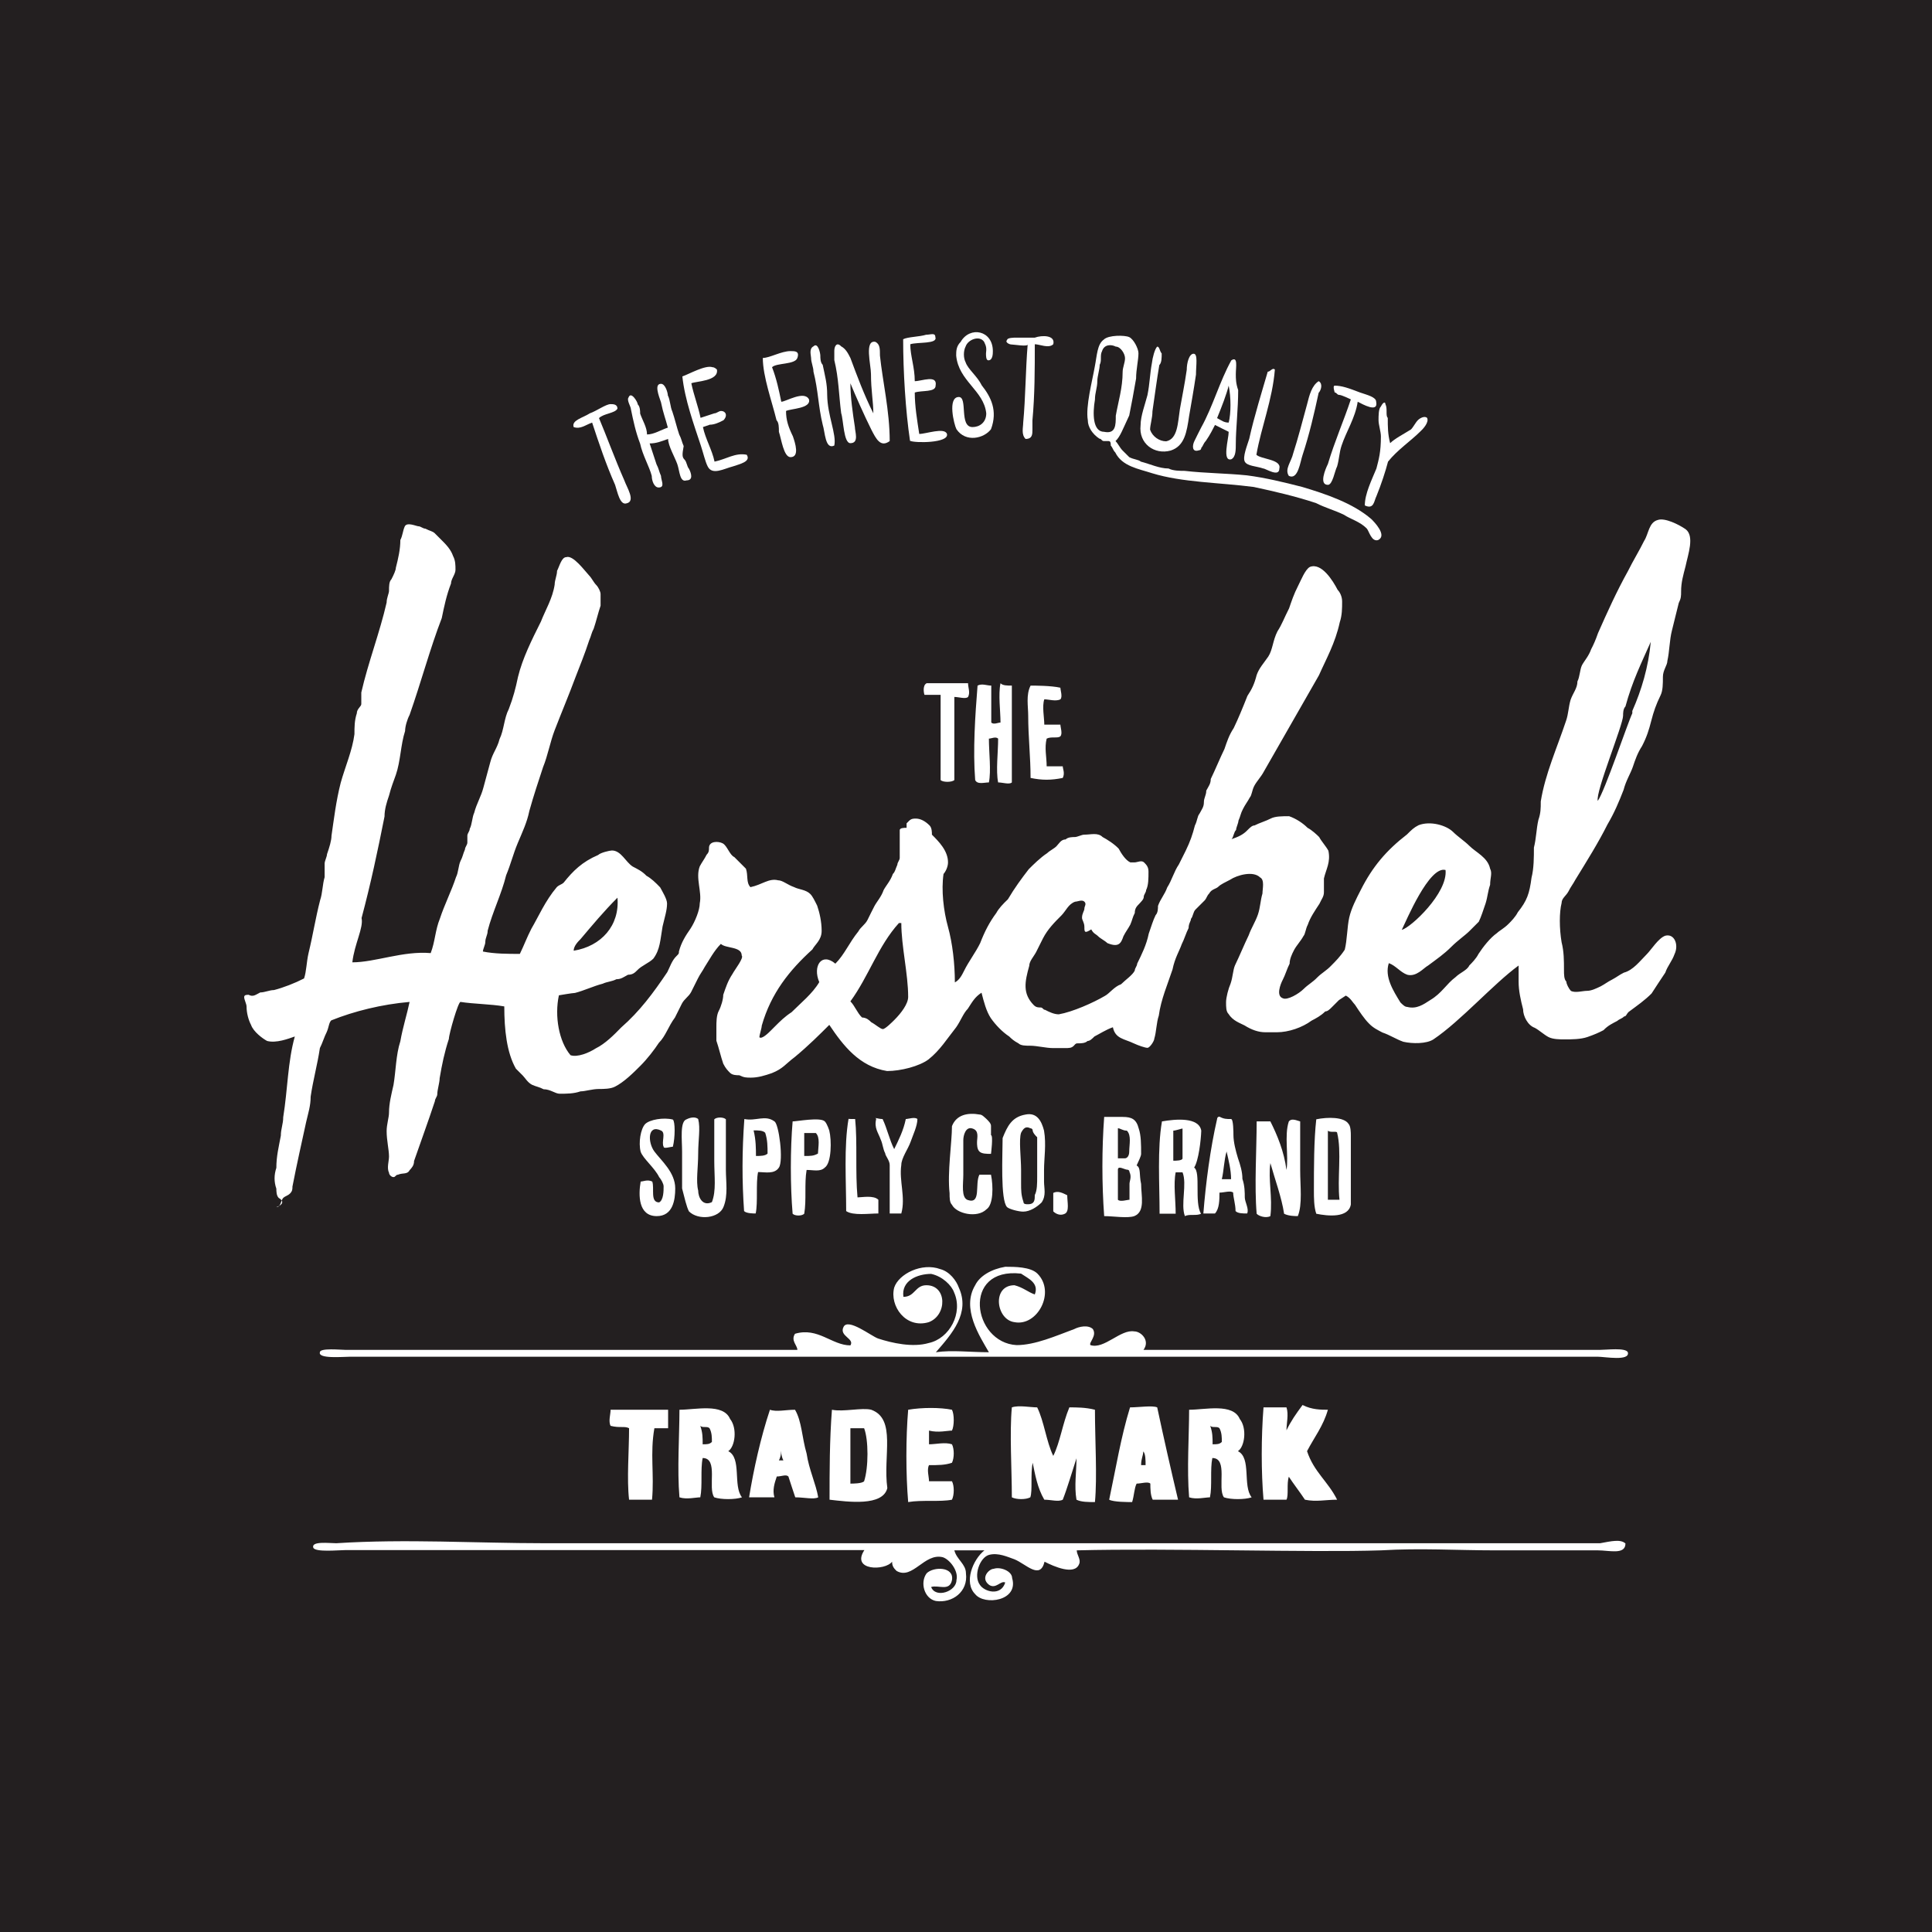 <?xml version="1.0" encoding="UTF-8"?>
<svg width="256px" height="256px" viewBox="0 0 256 256" version="1.1" xmlns="http://www.w3.org/2000/svg" xmlns:xlink="http://www.w3.org/1999/xlink" style="background: #231F20;">
    <!-- Generator: Sketch 60 (88103) - https://sketch.com -->
    <title>Companies/sac-a-dos/Large/herschel</title>
    <desc>Created with Sketch.</desc>
    <g id="Companies/sac-a-dos/Large/herschel" stroke="none" stroke-width="1" fill="none" fill-rule="evenodd">
        <rect fill="#231F20" x="0" y="0" width="256" height="256"></rect>
        <g id="logo-black" transform="translate(32, 44)" fill="#FFFFFF" fill-rule="nonzero">
            <path d="M14.687,83.514 C17.728,83.514 21.398,81.976 25.068,82.291 C25.662,80.753 25.662,79.25 26.292,77.712 C26.886,75.894 27.83,74.041 28.424,72.224 C28.739,71.63 28.739,70.686 29.018,70.092 C29.333,69.498 29.333,69.183 29.612,68.554 C29.612,68.239 29.927,67.96 29.927,67.645 C29.927,67.331 29.927,67.051 29.927,66.736 C29.927,66.422 30.242,66.142 30.242,65.827 C30.556,65.233 30.556,64.289 30.836,63.695 C31.15,62.472 31.745,61.563 32.059,60.339 C32.374,59.116 32.653,58.207 32.968,56.984 C33.283,55.76 33.877,55.166 34.191,53.942 C34.786,52.719 34.786,51.181 35.415,49.958 C36.009,48.42 36.324,47.196 36.638,45.693 C37.232,43.246 38.456,40.799 39.679,38.352 C40.274,36.815 41.217,35.311 41.497,33.459 C41.497,32.865 41.812,32.235 41.812,31.641 C42.126,31.047 42.406,29.823 43.035,29.823 C43.944,29.509 45.482,31.641 46.076,32.27 C46.391,32.585 46.67,33.179 46.985,33.493 C47.299,33.808 47.579,34.402 47.579,34.717 C47.579,35.311 47.579,35.626 47.579,36.255 C47.265,37.164 46.985,38.387 46.67,39.296 C46.356,39.89 46.356,40.205 46.076,40.834 C45.482,42.652 44.853,44.19 44.258,45.728 C43.349,48.175 42.441,50.307 41.497,52.754 C40.903,54.292 40.588,56.11 39.959,57.648 C39.365,59.466 38.735,61.318 38.141,63.451 C37.827,64.989 37.232,66.212 36.603,67.715 C35.974,69.218 35.694,70.477 35.065,71.98 C34.471,74.427 33.247,76.874 32.618,79.321 C32.618,79.915 32.304,80.23 32.304,80.859 C32.304,81.173 31.989,81.767 31.989,82.082 C33.527,82.396 35.344,82.396 36.883,82.396 C37.477,81.173 37.792,80.264 38.421,79.041 C39.33,77.502 40.238,75.371 41.776,73.553 C42.091,73.238 42.371,73.238 42.685,72.958 C43.909,71.42 45.132,70.197 47.265,69.288 C47.579,68.974 48.802,68.694 49.082,68.694 C50.306,68.694 50.9,70.232 51.844,70.826 C52.438,71.14 53.067,71.42 53.662,72.049 C54.256,72.364 54.885,72.958 55.479,73.587 C55.794,74.182 56.388,75.126 56.388,75.72 C56.388,76.628 56.074,77.537 55.794,78.761 C55.479,80.578 55.479,81.802 54.57,83.026 C53.976,83.62 53.032,83.934 52.438,84.564 C52.124,84.878 51.844,85.158 51.215,85.158 C50.621,85.472 50.306,85.752 49.677,85.752 C49.082,86.067 48.453,86.067 47.859,86.347 C46.636,86.661 45.412,87.255 44.189,87.57 C43.874,87.57 42.056,87.884 42.056,87.884 C41.462,90.646 42.056,94.001 43.595,95.819 C44.504,96.134 46.042,95.505 46.95,94.91 C48.174,94.316 49.397,93.093 50.306,92.149 C52.753,90.017 54.57,87.57 56.423,84.808 C56.738,84.214 57.017,83.27 57.646,82.676 C57.961,82.362 57.961,82.362 57.961,82.082 C58.276,80.859 58.87,79.95 59.499,79.041 C60.093,78.132 60.723,76.594 60.723,75.685 C61.037,74.147 60.128,72.329 60.723,70.791 C61.037,70.197 61.317,69.882 61.632,69.253 C61.946,68.938 61.946,68.659 61.946,68.344 C61.946,67.435 63.17,67.435 63.764,67.75 C64.358,68.064 64.673,69.288 65.302,69.567 C65.897,70.162 66.526,70.791 66.84,71.106 C67.155,72.014 66.84,72.923 67.435,73.552 C68.972,73.238 69.881,72.329 71.105,72.644 C71.699,72.644 72.328,73.238 73.237,73.552 C73.831,73.867 74.775,73.867 75.369,74.461 C75.684,74.776 75.963,75.37 76.278,75.999 C76.593,76.908 76.872,78.132 76.872,79.355 C76.872,80.578 75.963,81.173 75.649,81.802 C72.607,84.564 70.161,87.605 68.937,91.904 C68.937,92.219 68.623,93.128 68.623,93.442 C68.937,93.757 69.846,92.848 70.16,92.534 C70.475,92.219 70.475,92.219 70.754,91.939 C71.349,91.345 71.978,90.716 72.887,90.122 C74.11,88.898 75.648,87.675 76.557,86.137 C75.648,84.005 76.872,82.152 78.689,83.69 C79.913,82.466 80.507,80.928 81.73,79.425 C82.045,78.831 82.639,78.517 82.954,77.887 C83.268,77.258 83.548,76.664 83.863,76.07 C84.177,75.475 84.772,74.846 85.086,73.937 C85.401,73.343 85.995,72.714 86.31,71.805 C86.624,71.491 86.624,71.211 86.904,70.582 C86.904,70.267 87.219,69.988 87.219,69.673 C87.219,69.358 87.219,68.764 87.219,68.45 C87.219,68.135 87.219,67.541 87.219,67.226 C87.219,66.912 87.219,66.318 87.219,66.003 C87.219,65.689 87.813,65.689 88.128,65.689 C88.128,65.689 88.128,65.374 88.128,65.095 L88.442,64.78 C88.757,64.466 89.037,64.466 89.351,64.466 C89.945,64.466 90.575,64.78 91.169,65.374 C91.484,65.689 91.484,66.283 91.484,66.598 C92.393,67.506 93.616,68.729 93.616,70.268 C93.616,70.862 93.301,71.491 93.022,71.806 C92.707,73.938 93.022,76.7 93.616,78.832 C94.21,80.964 94.525,83.726 94.525,86.173 C95.119,85.858 95.434,85.264 95.748,84.634 C96.343,83.411 97.287,82.187 97.88,80.964 C98.475,79.426 99.103,78.203 100.012,76.979 C100.327,76.385 100.921,75.756 101.551,75.162 C102.459,73.624 103.368,72.4 104.312,71.177 C104.906,70.583 105.85,69.639 106.759,69.045 C107.074,68.73 107.668,68.45 107.982,68.136 C108.297,67.822 108.577,67.227 109.205,67.227 C109.52,66.913 110.114,66.913 110.429,66.913 C110.743,66.913 111.338,66.598 111.652,66.598 C112.561,66.598 113.47,66.284 114.099,66.913 C114.693,67.227 115.637,67.822 116.231,68.451 C116.546,69.045 117.14,69.989 117.77,70.269 C118.084,70.269 118.364,70.269 118.364,70.269 C118.678,70.269 119.273,69.954 119.587,70.269 C119.902,70.583 120.181,70.863 120.181,71.492 C120.181,72.401 120.181,73.31 119.867,73.939 C119.867,74.253 119.552,74.533 119.552,74.847 C119.552,75.162 119.238,75.442 118.958,75.756 C118.644,76.071 118.364,76.351 118.364,76.98 C118.049,77.574 118.049,77.889 117.77,78.518 C117.455,79.112 117.175,79.427 116.861,80.056 C116.546,80.965 116.266,81.594 114.728,80.965 C114.414,80.65 113.82,80.371 113.505,80.056 C113.191,79.742 112.911,79.742 112.596,79.147 C111.688,79.742 111.688,79.462 111.688,78.833 C111.688,78.238 111.373,77.924 111.373,77.609 C111.373,77.015 111.688,76.701 111.688,76.386 C111.688,76.072 112.002,75.792 111.688,75.477 C111.373,75.163 110.779,75.477 110.464,75.477 C109.555,75.792 109.241,76.701 108.647,77.295 C107.738,78.204 106.829,79.113 106.2,80.336 C105.885,80.93 105.605,81.56 105.291,82.154 C104.976,82.748 104.382,83.377 104.382,83.971 C103.788,86.104 103.473,87.642 104.976,89.18 C105.291,89.495 105.571,89.495 105.885,89.495 C106.2,89.495 106.2,89.809 106.48,89.809 C107.074,90.123 107.703,90.403 108.297,90.403 C110.114,90.089 112.876,88.865 114.414,87.956 C115.009,87.642 115.638,86.733 116.547,86.418 C117.141,85.824 118.085,85.195 118.364,84.6 C118.364,84.286 118.679,84.006 118.679,83.692 C119.273,82.468 119.902,81.245 120.217,79.707 C120.531,78.798 120.811,77.89 121.126,77.26 C121.44,76.946 121.44,76.351 121.44,76.037 C121.754,75.128 122.349,74.499 122.663,73.59 C123.258,72.681 123.572,71.458 124.201,70.548 C124.516,69.954 124.796,69.325 125.11,68.731 C125.704,67.507 126.019,66.599 126.333,65.375 C126.648,64.781 126.648,64.152 126.928,63.837 C127.242,63.242 127.522,62.928 127.522,62.299 C127.522,61.704 127.837,61.39 127.837,60.761 C128.151,60.167 128.431,59.852 128.431,59.222 C129.026,57.999 129.654,56.461 130.249,55.238 C130.563,54.329 130.843,53.42 131.472,52.476 C132.066,51.253 132.695,49.715 133.289,48.212 C133.884,47.303 134.198,46.674 134.513,45.45 C134.827,44.541 135.422,43.912 136.051,43.003 C136.645,42.094 136.645,40.871 137.274,39.647 C137.869,38.738 138.183,37.83 138.812,36.606 C139.127,35.697 139.407,34.788 140.036,33.565 C140.35,32.971 140.944,31.433 141.574,31.118 C143.112,30.524 144.615,32.936 145.244,34.16 C145.559,34.474 145.838,35.069 145.838,35.697 C145.838,36.606 145.838,37.515 145.524,38.459 C144.93,41.22 143.706,43.353 142.763,45.485 C140.316,49.749 137.869,54.049 135.422,58.314 C135.107,58.908 134.513,59.537 134.199,60.131 C133.884,60.726 133.884,61.355 133.604,61.67 C133.29,62.264 133.01,62.578 132.695,63.207 C132.381,63.802 132.381,64.116 132.101,64.746 C132.101,65.06 131.787,65.654 131.787,65.969 C131.472,66.284 131.472,66.878 131.192,67.192 C132.101,66.878 132.731,66.598 133.325,65.969 C133.639,65.654 133.919,65.375 134.233,65.375 C134.828,65.06 135.772,64.78 136.366,64.466 C136.96,64.151 137.904,64.151 138.812,64.151 C139.721,64.466 140.63,65.06 141.259,65.69 C141.854,66.004 142.483,66.598 142.797,66.913 C143.112,67.507 143.706,68.136 144.021,68.73 C144.335,70.269 143.706,71.178 143.427,72.401 C143.427,72.995 143.427,73.624 143.427,74.218 C143.427,74.813 143.112,75.127 142.832,75.756 C142.238,76.665 141.609,77.574 141.294,78.518 C140.98,79.112 140.98,79.741 140.7,80.056 C140.385,80.65 139.791,81.28 139.476,81.874 C139.162,82.468 138.882,83.097 138.882,83.691 C138.568,84.286 138.288,85.23 137.973,85.823 C137.659,86.418 137.065,87.956 137.973,88.271 C138.568,88.585 140.105,87.676 140.735,87.047 C141.329,86.453 141.958,86.138 142.553,85.509 C143.147,84.915 143.776,84.6 144.37,83.971 C144.964,83.376 145.593,82.747 146.187,81.839 C146.502,80.615 146.502,78.797 146.782,77.574 C147.062,76.351 147.691,75.127 148.32,73.904 C149.858,70.863 151.676,68.695 154.437,66.563 C155.032,65.969 155.346,65.654 155.975,65.34 C157.514,64.746 159.646,65.34 160.555,66.249 C161.149,66.843 162.093,67.472 162.686,68.066 C163.595,68.975 165.134,69.604 165.448,71.108 C165.763,71.702 165.448,72.331 165.448,73.24 C165.134,74.149 165.134,74.778 164.854,75.687 C164.539,76.596 164.26,77.504 163.945,78.134 C163.631,78.448 163.351,78.728 162.722,79.357 C162.127,79.951 161.183,80.58 160.275,81.489 C159.366,82.398 158.457,83.028 157.233,83.936 C156.639,84.251 155.695,85.474 154.472,85.159 C153.563,84.845 152.934,83.936 152.025,83.621 C151.431,85.439 152.619,87.291 153.563,88.83 C153.877,89.144 154.158,89.424 154.472,89.424 C155.695,89.739 156.604,89.109 157.513,88.515 C159.051,87.606 159.646,86.383 160.869,85.474 C161.463,84.88 162.407,84.565 162.686,83.936 C163.001,83.621 163.595,83.027 163.91,82.398 C164.504,81.489 165.448,80.266 166.357,79.636 C166.671,79.322 167.266,79.042 167.895,78.413 C168.21,78.098 168.804,77.504 169.118,76.875 C170.342,75.336 170.657,74.428 170.936,72.295 C171.251,71.072 171.251,69.534 171.251,68.311 C171.565,67.088 171.565,65.864 171.845,64.641 C172.159,63.732 172.159,63.102 172.159,62.193 C172.754,58.524 174.292,55.168 175.515,51.497 C175.829,50.588 175.829,49.68 176.11,48.736 C176.424,47.827 177.018,47.198 177.018,46.289 C177.333,45.694 177.333,44.751 177.613,44.157 C177.927,43.563 178.521,42.934 178.836,42.025 C179.15,41.431 179.43,40.801 179.745,39.892 C180.968,37.131 182.192,34.404 183.729,31.643 C184.324,30.419 185.267,28.881 185.861,27.658 C186.456,26.749 186.456,25.211 187.679,24.896 C188.588,24.582 190.441,25.49 191.349,26.12 C192.573,27.029 191.664,29.475 191.349,31.014 C191.035,32.237 190.755,33.145 190.755,34.369 C190.755,34.964 190.755,35.278 190.441,35.907 C190.126,37.131 189.846,38.354 189.532,39.578 C189.217,40.801 189.217,42.339 188.937,43.563 C188.937,44.157 188.343,44.786 188.343,45.694 C188.343,46.603 188.343,47.513 188.029,48.142 C187.434,49.365 187.12,50.274 186.805,51.497 C186.491,52.721 186.211,53.63 185.582,54.853 C184.988,55.762 184.673,56.671 184.359,57.615 C184.044,58.524 183.45,59.432 183.135,60.656 C182.541,62.194 181.912,63.697 181.003,65.235 C179.78,67.682 178.242,70.129 176.739,72.576 C176.424,73.17 176.144,73.484 175.83,74.114 C175.516,74.708 174.921,75.023 174.921,75.652 C174.607,76.875 174.607,79.008 174.921,80.86 C175.235,82.084 175.235,83.307 175.235,84.531 C175.235,85.125 175.235,85.754 175.55,86.069 C175.55,86.383 175.865,86.978 176.144,87.292 C176.739,87.606 177.682,87.292 178.276,87.292 C178.87,87.292 179.5,86.978 180.094,86.697 C180.688,86.383 181.003,86.103 181.632,85.789 C182.227,85.474 182.541,85.194 183.17,84.88 C184.394,84.565 185.303,83.342 186.212,82.433 C186.806,81.839 187.75,80.301 188.659,79.986 C189.882,79.672 190.476,81.209 189.882,82.433 C189.567,83.342 188.973,83.971 188.659,84.88 C188.064,85.789 187.435,86.697 186.841,87.642 C185.932,88.55 185.024,89.18 183.8,90.088 C183.485,90.403 183.485,90.683 183.206,90.683 C182.891,90.997 182.611,90.997 182.297,91.277 C181.703,91.592 181.073,91.871 180.479,92.5 C179.885,92.815 179.256,93.095 178.347,93.409 C177.438,93.724 176.215,93.724 175.306,93.724 C174.711,93.724 173.768,93.724 173.174,93.409 C172.579,93.095 171.95,92.5 171.356,92.186 C170.447,91.871 169.818,90.648 169.818,89.739 C169.503,88.516 169.224,87.292 169.224,86.069 C169.224,85.474 169.224,84.531 169.224,83.937 C165.868,86.384 161.568,91.277 157.933,93.724 C157.024,94.318 155.171,94.318 153.948,94.039 C153.039,93.724 152.13,93.13 151.187,92.815 C150.592,92.501 149.963,92.221 149.369,91.592 C148.775,90.998 148.146,90.054 147.551,89.145 C147.237,88.83 146.957,88.236 146.328,87.922 L145.419,88.516 C145.105,88.83 144.825,89.11 144.51,89.425 C144.196,89.739 143.916,90.019 143.602,90.019 C143.007,90.614 142.379,90.928 141.784,91.243 C140.561,92.151 138.743,92.78 137.205,92.78 C136.611,92.78 136.296,92.78 135.667,92.78 C134.758,92.78 133.849,92.466 132.905,91.872 C132.311,91.557 131.367,91.277 130.773,90.334 C130.459,90.019 130.459,89.425 130.459,88.796 C130.459,88.166 130.773,86.978 131.053,86.349 C131.368,85.44 131.368,84.531 131.647,83.902 C132.242,82.678 132.871,81.14 133.465,79.917 C133.78,79.008 134.374,78.099 134.689,77.155 C135.003,76.212 135.003,75.338 135.283,74.394 C135.283,73.8 135.597,72.576 134.968,72.262 C134.059,71.353 131.927,71.947 130.983,72.576 C130.389,72.891 129.76,73.17 129.446,73.485 C129.131,73.8 128.537,73.8 128.222,74.394 C127.908,74.708 127.908,74.988 127.628,75.303 C127.313,75.617 127.033,75.897 126.404,76.526 C126.09,76.841 126.09,77.435 125.81,77.749 C125.81,78.064 125.496,78.344 125.496,78.973 C125.181,79.567 124.901,80.511 124.587,81.105 C124.272,82.014 123.678,82.922 123.364,84.46 C122.769,86.278 121.825,88.445 121.546,90.578 C121.231,91.487 121.231,92.71 120.952,93.619 C120.952,93.934 120.357,94.842 120.043,94.842 C119.728,94.842 118.82,94.528 118.225,94.248 C117.002,93.653 115.778,93.653 115.464,92.116 C114.555,92.43 113.646,93.025 113.017,93.339 C112.702,93.653 112.422,93.934 112.108,93.934 C111.793,94.248 111.199,94.248 110.885,94.248 C110.57,94.248 110.57,94.248 110.29,94.562 C109.976,94.877 109.696,94.877 109.067,94.877 C108.473,94.877 108.158,94.877 107.529,94.877 C106.62,94.877 105.397,94.562 104.487,94.562 C103.893,94.562 103.264,94.562 102.95,94.248 C102.355,93.934 102.041,93.653 101.726,93.339 C100.817,92.745 99.909,91.801 99.279,90.892 C98.685,89.984 98.37,88.76 98.056,87.536 C97.147,88.131 96.832,88.76 96.238,89.668 C95.644,90.263 95.329,91.207 94.7,92.116 C93.477,93.653 92.568,95.157 91.03,96.38 C89.807,97.289 87.359,97.918 85.542,97.918 C81.872,97.324 79.739,94.562 77.886,91.801 C76.663,93.024 75.125,94.562 73.308,96.066 C72.084,96.975 71.769,97.604 70.266,98.198 C69.357,98.512 68.449,98.792 67.505,98.792 C66.91,98.792 66.596,98.792 65.966,98.478 C65.652,98.478 65.057,98.478 64.743,98.163 C64.428,97.849 64.149,97.569 63.834,96.94 C63.519,96.031 63.24,94.808 62.925,93.898 C62.925,93.304 62.925,92.675 62.925,92.081 C62.925,91.487 62.925,90.543 63.24,89.949 C63.555,89.355 63.834,88.41 63.834,87.816 C64.149,86.908 64.428,85.999 65.057,85.055 C65.372,84.461 66.595,82.923 66.281,82.608 C66.281,81.385 64.148,81.699 63.519,81.07 C62.61,81.979 61.981,83.202 61.387,84.111 C61.072,84.706 60.792,85.02 60.478,85.649 C60.163,86.244 59.883,86.873 59.569,87.467 C59.254,88.061 58.66,88.376 58.345,89.005 C58.031,89.6 57.751,90.229 57.437,90.823 C56.528,92.046 56.213,93.27 55.304,94.179 C54.71,95.088 53.767,96.311 52.857,97.22 C51.949,98.129 50.726,99.352 49.502,99.981 C48.908,100.296 47.964,100.296 47.37,100.296 C46.461,100.296 45.552,100.61 44.923,100.61 C44.014,100.925 43.105,100.925 42.161,100.925 C41.567,100.925 40.938,100.331 40.029,100.331 C39.435,100.016 39.12,100.016 38.491,99.736 C37.897,99.422 37.582,98.827 37.268,98.513 C36.953,98.199 36.674,97.918 36.359,97.604 C35.136,95.472 34.821,92.396 34.821,89.355 C33.003,89.04 30.836,89.04 29.018,88.76 C28.704,88.76 27.48,93.025 27.48,93.654 C26.886,95.472 26.571,97.01 26.257,98.863 C26.257,99.457 25.942,100.401 25.942,100.995 C25.942,101.309 25.628,101.589 25.628,101.904 C24.719,104.665 23.81,107.112 22.866,109.839 C22.866,110.433 22.551,110.747 22.272,111.062 C21.957,111.656 21.363,111.376 20.734,111.656 C20.419,111.656 20.419,111.971 20.139,111.971 C19.86,111.971 19.545,111.656 19.545,111.376 C19.231,110.782 19.545,109.838 19.545,109.244 C19.545,108.336 19.231,107.112 19.231,105.889 C19.231,104.98 19.545,104.071 19.545,103.442 C19.545,102.218 19.86,100.995 20.139,99.771 C20.454,97.954 20.454,95.787 21.048,93.968 C21.363,92.151 21.957,90.298 22.272,88.76 C18.601,89.075 14.931,89.984 11.89,91.207 C11.575,91.522 11.575,92.116 11.295,92.745 C10.981,93.34 10.701,94.283 10.386,94.877 C10.072,97.009 9.478,99.142 9.163,101.309 C9.163,102.532 8.848,103.441 8.569,104.665 C7.974,107.426 7.345,110.152 6.751,113.229 C6.751,113.543 6.751,113.823 6.436,114.138 C6.122,114.452 5.842,114.452 5.527,114.732 C5.213,115.047 5.213,115.955 4.618,115.955 C6.157,115.361 4.933,114.732 4.933,114.732 C4.618,114.417 4.618,113.823 4.618,113.509 C4.304,112.6 4.304,111.691 4.618,110.747 C4.618,109.209 4.933,107.986 5.213,106.483 C5.213,105.574 5.527,104.945 5.527,104.036 C6.122,100.365 6.122,96.695 7.065,93.34 C6.157,93.654 4.618,94.248 3.395,93.934 C2.801,93.619 1.577,92.711 1.263,91.802 C0.948,91.207 0.669,90.264 0.669,89.355 C0.669,89.04 0.354,88.446 0.354,88.131 C0.354,87.817 0.669,87.817 0.949,87.817 C1.543,88.131 1.858,87.817 2.487,87.503 C3.081,87.503 3.71,87.188 4.304,87.188 C5.528,86.874 7.066,86.279 8.289,85.65 C8.604,84.741 8.604,83.518 8.883,82.294 C9.478,79.847 9.792,77.715 10.422,75.268 C10.736,74.359 10.736,73.136 11.016,72.227 C11.016,71.912 11.016,71.632 11.016,71.318 C11.016,71.004 11.016,70.724 11.016,70.409 C11.016,70.095 11.33,69.501 11.33,69.186 C11.645,68.277 11.925,67.368 11.925,66.739 C12.239,64.607 12.519,62.16 13.148,59.713 C13.742,57.581 14.686,55.448 14.966,53.281 C14.966,52.372 14.966,51.464 15.28,50.52 C15.28,49.925 15.874,49.611 15.874,49.296 C15.874,48.982 15.874,48.388 15.874,47.758 C16.783,43.774 18.321,39.823 19.23,35.838 C19.23,35.244 19.545,34.615 19.545,34.301 C19.545,33.706 19.545,33.077 19.859,32.762 C20.174,32.168 20.454,31.539 20.454,31.224 C20.768,30.001 21.048,28.778 21.048,27.554 C21.362,26.96 21.362,26.331 21.642,25.736 C21.957,25.142 23.18,25.736 23.46,25.736 C23.739,25.736 24.054,26.051 24.369,26.051 C24.963,26.366 25.278,26.366 25.592,26.645 C25.907,26.96 26.186,27.24 26.501,27.554 C27.095,28.149 27.724,28.778 28.039,29.687 C28.354,30.281 28.354,30.91 28.354,31.504 C28.354,32.098 27.76,32.728 27.76,33.322 C27.165,34.86 26.85,36.363 26.536,37.901 C24.998,41.886 23.775,46.466 22.272,50.73 C21.957,51.325 21.677,52.268 21.677,52.862 C21.083,54.68 21.083,56.847 20.454,58.665 C20.139,59.574 19.86,60.203 19.545,61.427 C19.23,62.336 18.951,63.244 18.951,64.188 C18.042,68.767 17.133,73.067 15.91,77.646 C16.19,78.935 14.966,81.067 14.687,83.514 Z M186.737,41.044 C185.514,43.805 184.29,46.252 183.381,49.608 C183.067,49.922 183.067,50.517 183.067,50.831 C183.067,52.054 179.397,60.933 179.711,62.122 C180.62,60.898 183.696,51.74 184.29,50.517 C184.29,50.202 184.29,50.202 184.29,50.202 C185.513,47.44 186.422,44.399 186.737,41.044 L186.737,41.044 Z M49.817,74.95 C47.999,76.768 46.461,78.62 44.923,80.438 C44.608,80.752 44.014,81.347 44.014,81.976 C47.685,81.382 50.131,78.62 49.817,74.95 C50.131,74.95 50.131,74.95 49.817,74.95 Z M83.444,91.449 C84.038,91.764 84.667,92.358 84.982,92.358 C85.296,92.358 86.205,91.449 86.52,91.134 C87.428,90.226 88.337,89.003 88.337,88.094 C88.337,85.052 87.428,81.382 87.428,78.306 C87.428,78.306 87.428,78.306 87.114,78.306 C84.352,81.347 83.129,85.332 80.682,88.688 C81.276,89.282 81.591,90.226 82.22,90.82 C82.814,90.855 83.129,91.134 83.444,91.449 Z M153.739,79.215 C154.962,78.9 159.856,74.321 159.542,71.28 C157.374,70.686 154.334,78.026 153.739,79.215 Z" id="Shape"></path>
            <path d="M88.617,1.614 C88.617,3.152 89.211,4.655 89.211,6.508 C90.12,6.508 92.252,5.599 91.973,7.102 C91.973,8.011 90.155,7.696 89.211,8.011 C89.211,9.828 89.526,11.681 89.805,13.499 C90.714,13.499 93.161,12.59 93.476,13.499 C93.791,14.722 89.211,14.722 88.582,14.408 C87.988,10.423 87.673,5.249 87.673,0.95 C88.267,0.635 89.805,0.635 90.714,0.355 C91.308,0.355 91.938,0.041 91.938,0.67 C92.287,1.614 89.561,1.3 88.617,1.614 Z" id="Path"></path>
            <path d="M98.404,1.3 C97.81,0.391 96.272,0.985 95.958,1.894 C95.643,2.488 95.643,3.431 95.958,4.026 C96.272,4.935 97.496,5.844 98.09,7.067 C99.313,8.605 100.222,10.422 99.313,12.869 C98.404,14.093 95.958,14.687 94.734,12.869 C94.42,12.275 93.511,8.605 95.049,8.605 C96.272,8.605 95.049,12.59 96.866,12.59 C97.775,12.59 98.684,11.996 98.684,10.772 C98.37,7.731 95.014,6.508 94.699,3.117 C94.699,2.523 94.699,1.894 95.293,1.3 C96.517,-0.833 99.558,-0.239 99.558,2.523 C99.558,2.837 99.558,3.746 98.964,3.746 C98.649,3.746 98.649,3.152 98.649,2.837 C98.719,2.208 98.719,1.928 98.404,1.3 Z" id="Path"></path>
            <path d="M107.563,1.614 C106.969,2.208 105.746,1.614 105.116,1.614 C105.116,4.969 105.116,8.325 104.802,11.716 C104.802,12.03 104.802,12.625 104.802,12.939 C104.802,13.534 104.802,14.162 103.893,14.162 C103.298,13.568 103.578,12.624 103.578,12.03 C103.893,8.674 103.893,5.004 104.172,1.648 C104.172,1.963 102.355,1.648 102.041,1.648 C101.726,1.648 101.132,1.334 101.446,1.054 C101.446,0.74 102.355,0.74 102.669,0.74 C103.578,0.74 104.208,0.74 105.116,0.74 C106.06,0.391 107.878,0.391 107.563,1.614 Z" id="Path"></path>
            <path d="M115.812,14.443 C116.127,14.757 116.407,15.352 116.721,15.666 C117.036,15.98 117.315,16.26 117.63,16.575 C118.224,16.889 118.853,16.889 119.168,17.169 C120.391,17.484 121.615,18.078 122.839,18.078 C123.433,18.393 124.377,18.393 124.971,18.393 C127.732,18.708 130.458,18.708 133.22,18.987 C135.667,19.302 138.114,19.896 140.56,20.525 C143.602,21.434 147.272,22.657 149.719,24.79 C150.033,25.104 151.851,26.922 150.627,27.551 C149.719,27.866 149.404,26.328 149.089,26.014 C148.18,25.104 146.957,24.79 146.048,24.196 C144.825,23.602 143.601,23.287 142.377,22.658 C139.616,21.749 136.89,21.12 134.128,20.526 C129.549,19.931 124.655,19.931 120.671,18.708 C118.853,18.114 116.686,17.799 115.776,15.946 C115.462,15.632 115.462,15.352 115.182,15.037 C115.182,14.723 115.182,14.443 114.868,14.443 C114.553,14.443 114.273,14.443 114.273,14.443 C113.959,14.443 113.959,14.128 113.679,14.128 C112.77,13.534 112.141,12.59 112.141,11.681 C111.826,9.864 112.735,6.473 113.05,4.656 C113.364,3.118 113.364,1.615 114.273,0.985 C114.867,0.391 117.035,0.391 117.629,0.67 C118.223,0.95 118.852,2.209 118.852,2.803 C118.852,3.712 118.538,4.935 118.538,6.158 C118.223,7.976 117.943,9.514 117.629,11.052 C116.756,12.905 116.442,13.848 115.812,14.443 Z M113.086,8.954 C112.771,10.772 112.771,13.219 114.309,13.219 C115.847,13.534 115.847,12.31 115.847,11.087 C116.162,9.269 116.756,7.416 116.756,5.284 C116.756,4.69 117.071,4.061 117.071,3.466 C117.071,2.872 116.477,1.928 115.847,1.928 C115.253,1.614 114.309,1.614 114.03,2.522 C113.715,3.117 114.03,3.746 113.715,4.34 C113.715,4.934 113.401,5.878 113.401,6.472 C113.4,7.417 113.086,8.011 113.086,8.954 Z" id="Shape"></path>
            <path d="M85.891,14.443 C84.667,15.352 84.073,14.128 83.444,12.905 C82.535,11.087 81.311,8.325 80.682,6.787 C80.682,8.605 80.997,10.772 81.277,12.59 C81.277,13.184 81.871,14.722 80.682,14.722 C79.774,14.722 79.774,11.681 79.459,10.737 C79.144,8.291 79.144,6.158 78.55,3.712 C78.55,3.397 78.55,2.803 78.55,2.488 C78.55,1.894 78.865,1.265 79.459,1.894 C80.053,2.209 80.368,2.803 80.682,3.432 C81.591,5.879 82.5,8.326 83.723,10.772 C83.723,9.234 83.409,7.731 83.409,5.564 C83.409,4.341 82.5,0.985 84.003,1.3 C84.598,1.615 84.598,2.209 84.598,3.118 C84.947,6.508 85.891,10.458 85.891,14.443 Z" id="Path"></path>
            <path d="M121.335,1.928 C121.65,1.928 121.65,2.522 121.93,2.837 C121.93,3.431 121.93,4.06 121.615,4.375 C121.301,6.193 121.021,8.36 120.706,10.492 C120.706,11.401 120.392,12.31 120.392,12.939 C120.706,13.848 121.615,14.477 122.524,14.477 C124.062,14.162 124.062,12.03 124.342,10.213 C124.656,8.395 124.936,7.171 125.25,5.004 C125.25,4.095 125.565,2.872 126.159,2.872 C126.753,2.872 126.474,4.41 126.474,5.634 C126.159,7.765 125.879,9.304 125.565,11.121 C125.25,13.253 124.971,15.106 123.118,15.701 C120.986,16.295 118.853,14.792 119.133,12.345 C119.133,11.121 119.728,9.583 120.042,8.36 C120.356,6.822 120.356,5.598 120.636,4.095 C120.706,3.431 121.021,2.208 121.335,1.928 L121.335,1.928 Z" id="Path"></path>
            <path d="M78.55,15.037 C77.327,15.631 77.327,13.219 77.012,12.275 C76.418,9.828 76.418,7.696 75.789,5.249 C75.789,4.655 75.474,4.026 75.474,3.431 C75.474,3.117 75.159,2.208 75.789,1.894 C76.383,1.3 76.698,2.803 76.698,3.117 C76.698,3.431 76.698,4.026 77.012,4.34 C77.327,5.878 77.606,6.787 77.606,8.325 C77.641,11.087 78.865,13.534 78.55,15.037 Z" id="Path"></path>
            <path d="M70.3,4.655 C70.895,6.193 71.209,7.696 71.524,9.234 C72.118,9.234 74.565,7.696 75.194,8.919 C75.509,10.143 72.747,10.143 72.153,10.457 C72.153,11.681 72.468,12.59 73.062,13.813 C73.377,14.722 73.971,16.574 72.747,16.574 C71.838,16.574 71.524,14.128 71.209,13.219 C71.209,12.624 71.209,11.996 70.894,11.681 C70.3,9.234 69.077,5.878 69.077,3.431 C69.986,3.431 71.524,2.522 72.747,2.522 C73.341,2.522 73.971,2.522 73.656,3.431 C73.341,4.34 70.895,4.061 70.3,4.655 Z" id="Path"></path>
            <path d="M130.808,13.219 C130.214,12.905 129.585,12.625 128.991,12.31 C128.676,12.905 128.396,13.534 127.767,14.442 C127.453,14.757 127.453,15.037 127.173,15.351 C127.173,15.666 126.859,15.666 126.859,15.666 C125.95,15.98 125.95,15.072 126.264,14.443 C126.579,13.813 126.859,13.219 127.173,12.625 C128.711,9.863 129.62,6.508 131.158,3.746 C132.066,3.152 131.752,4.655 131.752,5.564 C131.752,6.158 131.752,6.787 132.066,7.696 C132.066,10.143 131.752,12.905 131.752,14.722 C131.752,15.631 131.752,16.54 131.158,16.854 C129.899,17.204 130.808,14.128 130.808,13.219 Z M129.27,11.401 C129.864,11.716 130.179,11.996 130.808,11.996 C131.123,10.772 131.123,8.64 130.808,7.102 C130.494,8.325 129.899,9.863 129.27,11.401 Z" id="Shape"></path>
            <path d="M136.926,4.969 C136.611,8.954 135.108,12.625 134.479,16.26 C135.073,16.854 137.835,16.854 137.52,18.078 C137.52,19.301 135.702,18.078 135.388,18.078 C134.479,17.763 133.256,17.763 132.941,17.168 C132.626,16.574 133.255,15.036 133.535,14.127 C134.129,11.366 135.353,7.416 135.982,5.248 C136.296,5.284 136.611,4.655 136.926,4.969 Z" id="Path"></path>
            <path d="M59.604,6.787 C59.919,8.325 60.513,9.828 60.828,11.366 L62.645,10.772 C62.96,10.772 63.24,10.457 63.554,10.457 C64.148,10.457 64.463,11.051 63.869,11.681 C63.275,11.995 62.646,12.275 62.051,12.275 L61.143,12.589 C61.457,14.127 62.366,15.631 62.681,17.168 C64.218,16.854 65.442,15.945 66.945,16.259 C67.539,17.168 66.036,17.483 65.127,17.798 C63.904,18.112 62.366,19.021 61.771,17.798 C61.457,17.203 61.177,15.98 60.862,15.036 C59.953,12.275 58.73,8.919 58.416,5.878 C59.324,5.563 61.457,4.34 62.4,4.655 C62.715,4.655 62.995,4.969 62.995,4.969 C63.275,6.508 60.198,6.508 59.604,6.787 Z" id="Path"></path>
            <path d="M142.728,6.508 C143.323,6.822 143.043,7.731 142.728,8.046 C142.134,10.807 141.505,13.534 140.596,16.295 C140.281,17.204 140.002,19.651 138.778,19.057 C138.184,18.148 139.093,17.239 139.373,16.016 C139.967,14.198 140.596,11.751 141.191,9.584 C141.504,8.325 141.819,7.102 142.728,6.508 L142.728,6.508 Z" id="Path"></path>
            <path d="M147.902,9.234 C147.587,11.366 146.363,13.219 145.769,15.037 C145.455,15.946 145.455,16.854 145.175,17.798 C144.861,18.392 144.581,20.245 143.952,20.245 C142.729,20.245 143.637,18.113 143.952,17.483 C144.861,14.442 146.084,11.681 146.993,8.919 C146.993,8.919 145.77,8.325 145.455,8.325 C145.141,8.325 145.141,8.01 144.861,8.01 C144.861,8.01 144.546,7.101 144.861,7.101 C145.769,7.101 146.678,7.416 148.217,8.01 C149.125,8.325 150.349,8.605 150.349,9.234 C150.663,10.772 148.531,9.549 147.902,9.234 Z" id="Path"></path>
            <path d="M58.695,16.889 C59.01,17.204 59.01,17.799 59.29,18.113 C59.604,18.707 59.884,19.651 58.975,19.651 C58.066,19.965 58.066,18.427 57.752,17.518 C57.438,16.609 56.528,15.071 56.528,14.163 C55.619,14.477 54.99,14.757 54.081,14.757 L54.99,17.519 C55.305,18.113 55.305,18.428 55.585,19.057 C55.585,19.651 56.179,20.595 55.27,20.595 C54.676,20.595 54.361,19.686 54.361,19.057 C54.046,17.833 53.138,16.295 52.823,14.792 C52.229,13.254 51.914,11.751 51.599,10.213 C51.599,9.898 51.005,8.99 51.285,8.675 C51.599,7.766 52.508,9.269 52.508,9.584 C52.823,9.899 52.823,10.493 52.823,10.807 C53.137,11.716 53.732,12.625 53.732,13.569 C54.64,13.569 55.549,12.975 56.493,12.66 C56.178,11.437 55.899,10.842 55.584,9.304 C55.27,8.395 54.675,6.858 55.584,6.858 C56.178,6.858 56.493,8.081 56.493,8.395 C56.807,8.99 56.807,9.934 57.087,10.528 C57.402,11.437 57.682,12.66 57.996,13.569 C58.311,14.163 58.311,14.478 58.59,15.107 C58.381,16.26 58.381,16.575 58.695,16.889 Z" id="Path"></path>
            <path d="M151.572,9.549 C151.886,9.549 151.886,9.549 151.572,9.549 C151.886,10.143 151.572,11.087 151.886,11.366 C151.886,12.59 151.886,13.499 152.201,14.722 C152.795,14.128 154.018,13.499 154.962,12.904 C155.277,12.59 155.557,11.995 155.871,11.681 C156.186,11.366 156.78,11.086 157.094,11.366 C157.409,11.96 156.5,12.904 156.186,13.184 C154.962,14.407 153.144,15.631 151.921,17.168 C151.606,18.392 151.012,20.21 150.383,21.748 C150.069,22.342 150.069,23.565 148.845,22.971 C148.845,21.433 149.753,19.615 150.383,18.077 C150.697,16.854 150.977,15.945 150.977,13.813 C150.977,13.218 150.663,12.274 150.663,11.68 C150.663,11.086 150.663,10.142 150.977,9.863 C151.292,9.234 151.572,9.234 151.572,9.549 Z" id="Path"></path>
            <path d="M47.37,11.401 C48.279,13.534 49.502,16.889 50.726,19.651 C51.04,20.559 52.264,22.412 51.04,22.692 C50.131,23.007 49.817,21.154 49.502,20.245 C48.279,17.484 47.37,14.757 46.461,11.996 C45.552,12.311 44.923,12.905 44.014,12.59 C43.699,11.681 45.238,11.367 46.146,10.772 C47.055,10.458 48.279,9.549 48.908,9.549 C49.223,9.549 49.817,9.549 49.817,10.143 C49.502,10.772 47.999,10.772 47.37,11.401 Z" id="Path"></path>
            <path d="M90.785,46.531 C92.602,46.531 94.769,46.531 96.272,46.531 C96.272,47.126 96.587,47.755 96.272,48.349 C95.958,48.663 95.049,48.349 94.455,48.349 C94.455,51.705 94.455,55.69 94.455,59.36 C94.14,59.674 92.917,59.674 92.637,59.36 C92.637,55.69 92.637,52.019 92.637,48.069 C92.043,48.069 91.099,48.069 90.505,48.069 C90.47,48.07 90.155,46.846 90.785,46.531 Z" id="Path"></path>
            <path d="M102.075,46.846 C102.075,50.831 102.075,55.725 102.075,59.675 C101.761,59.989 100.852,59.675 100.258,59.675 C99.943,58.137 100.258,55.69 100.258,53.872 C99.943,53.558 99.349,53.872 99.034,53.872 C99.034,55.69 99.349,58.137 99.034,59.675 C98.44,59.675 97.496,59.989 97.217,59.36 C96.902,55.376 97.217,50.796 97.531,46.846 C98.125,46.532 98.755,46.846 99.349,46.846 C99.349,48.385 99.349,50.202 99.349,51.74 C99.663,52.055 100.258,51.74 100.572,51.74 C100.572,50.202 100.258,48.07 100.572,46.532 C100.852,46.846 101.481,46.846 102.075,46.846 Z" id="Path"></path>
            <path d="M108.507,47.126 C108.507,47.44 108.821,48.349 108.507,48.664 C107.912,48.978 106.969,48.664 106.375,48.664 C106.06,49.573 106.375,51.111 106.375,52.02 C106.969,52.02 107.913,52.02 108.507,52.02 C108.507,52.334 108.821,53.243 108.507,53.558 C108.192,53.872 107.284,53.558 106.689,53.872 C106.375,55.096 106.689,56.319 106.689,57.543 C107.284,57.543 108.227,57.543 108.821,57.543 C108.821,57.857 109.136,58.452 108.821,59.081 C107.283,59.395 106.06,59.395 104.557,59.081 C104.557,56.319 104.242,53.593 104.242,50.831 C104.242,49.608 103.928,48.07 104.557,46.847 C105.116,46.846 107.283,46.846 108.507,47.126 Z" id="Path"></path>
            <path d="M103.893,103.683 C105.431,103.369 106.025,104.592 106.34,105.816 C106.654,107.633 106.34,109.486 106.34,111.024 C106.34,111.618 106.34,112.247 106.34,112.562 C106.34,113.471 106.654,114.38 106.025,115.324 C105.431,115.918 104.487,116.547 103.578,116.547 C102.984,116.547 101.761,116.232 101.446,115.953 C100.537,115.044 100.852,108.926 100.852,106.795 C101.481,105.221 102.075,103.998 103.893,103.683 Z M104.837,105.816 C104.837,105.501 104.522,105.501 104.522,105.501 C103.928,105.187 103.613,105.501 103.299,106.096 C102.984,107.004 103.299,109.451 103.299,110.989 C103.299,111.584 103.299,112.213 103.299,112.807 C103.299,113.716 103.299,114.345 103.613,115.254 C103.613,115.569 103.928,115.569 104.208,115.569 C105.116,115.569 105.116,114.974 105.116,114.345 C105.431,113.751 105.431,112.807 105.431,111.898 C105.431,110.675 105.431,109.137 105.431,107.914 C105.431,107.599 105.431,107.319 105.431,106.69 C104.837,106.13 104.837,105.816 104.837,105.816 Z" id="Shape"></path>
            <path d="M99.313,108.892 C98.719,108.892 98.09,108.892 97.775,108.578 C97.461,108.263 97.461,107.669 97.461,107.354 C97.461,106.76 97.775,105.816 96.866,105.537 C95.957,105.222 95.643,106.445 95.643,107.075 C95.643,107.984 95.643,110.116 95.643,111.654 C95.643,112.877 95.329,114.695 96.237,115.01 C98.055,115.604 97.146,112.878 97.775,111.654 C98.09,111.654 98.998,111.654 99.313,111.654 C99.628,113.192 99.628,115.638 98.719,116.233 C97.496,117.456 94.734,116.827 94.14,115.638 C93.825,115.324 93.825,114.73 93.825,114.101 C93.511,111.339 94.14,107.389 94.14,105.222 C94.734,103.683 96.272,103.404 97.81,103.683 C98.125,103.683 98.404,103.998 98.719,104.278 C99.034,104.592 99.313,104.872 99.313,105.187 C99.313,105.501 99.313,106.096 99.313,106.41 C99.628,106.445 99.313,108.892 99.313,108.892 Z" id="Path"></path>
            <path d="M57.157,107.948 C56.843,107.948 55.934,108.263 55.934,107.948 C55.619,107.354 56.248,106.13 55.619,105.816 C53.801,104.907 53.801,107.354 54.71,108.578 C55.619,109.801 57.472,111.339 57.472,113.472 C57.472,115.01 57.157,117.142 55.025,117.142 C52.578,117.142 52.578,114.38 52.892,112.563 C53.207,112.563 53.801,112.248 54.43,112.563 C54.745,113.472 54.116,115.324 55.339,115.324 C55.933,115.01 55.933,113.786 55.933,113.192 C55.933,112.878 55.619,112.283 55.339,111.969 C54.745,110.745 53.207,109.522 52.892,108.613 C52.578,107.39 52.892,105.572 53.487,104.943 C54.081,104.348 55.933,104.034 57.157,104.348 C57.472,104.592 57.472,106.724 57.157,107.948 Z" id="Path"></path>
            <path d="M60.513,104.278 C60.828,105.501 60.513,107.039 60.513,108.857 C60.513,110.675 60.198,112.527 60.513,113.751 C60.513,114.66 61.107,115.883 62.331,115.289 C62.925,113.751 62.645,111.933 62.645,109.801 C62.645,107.984 62.645,105.817 62.645,104.313 C62.96,103.999 63.869,103.999 64.183,104.313 C64.183,106.445 64.183,108.578 64.183,111.025 C64.183,112.563 64.498,114.381 63.869,115.919 C63.274,117.457 60.513,117.736 59.289,116.513 C58.975,115.919 58.695,114.696 58.38,113.472 C58.38,112.248 58.38,110.431 58.38,108.578 C58.38,107.04 58.066,104.593 58.975,104.313 C59.604,103.998 60.198,103.998 60.513,104.278 Z" id="Path"></path>
            <path d="M84.947,104.278 C85.541,105.501 85.856,107.039 86.485,108.263 C87.079,107.039 87.708,105.816 88.023,104.278 C88.337,104.278 89.246,103.964 89.561,104.278 C89.561,105.187 88.967,106.41 88.652,107.319 C88.337,108.228 87.428,109.451 87.428,110.361 C87.114,112.492 88.023,114.625 87.428,116.792 C87.114,116.792 86.52,116.792 85.89,116.792 C85.89,114.975 85.89,113.122 85.89,111.584 C85.89,111.269 85.89,110.675 85.89,110.361 C85.89,109.766 85.296,109.137 85.296,108.822 C84.981,108.228 84.981,107.599 84.702,107.005 C84.387,106.096 83.793,105.467 84.107,104.243 C83.723,103.998 84.353,104.278 84.947,104.278 Z" id="Path"></path>
            <path d="M114.309,103.998 C115.218,103.998 115.847,103.998 116.756,103.998 C117.98,103.998 118.574,104.313 118.888,105.536 C119.203,106.445 119.203,107.668 119.203,108.892 C119.203,109.207 118.888,109.801 118.608,110.43 C119.203,110.745 118.923,111.654 119.203,112.877 C119.203,114.415 119.797,116.547 118.294,117.142 C117.385,117.456 115.533,117.142 114.309,117.142 C113.995,112.842 113.995,108.263 114.309,103.998 C114.309,104.278 114.309,103.998 114.309,103.998 Z M116.127,105.501 C116.127,106.724 116.127,107.948 116.127,109.486 C116.442,109.486 116.722,109.486 117.036,109.486 C117.351,109.486 117.63,109.171 117.63,108.577 C117.63,107.668 117.945,106.445 117.316,105.816 C116.756,105.816 116.442,105.501 116.127,105.501 Z M117.665,111.304 C117.665,111.304 117.665,110.989 117.351,110.989 C117.036,110.989 116.127,110.395 116.127,110.989 C116.127,112.213 116.127,113.751 116.127,114.974 C116.442,115.289 117.351,114.974 117.665,114.974 C117.665,114.974 117.665,113.157 117.665,112.842 C117.665,112.527 117.98,111.933 117.665,111.304 Z" id="Shape"></path>
            <path d="M126.229,110.71 C127.138,111.304 126.229,115.289 127.138,116.827 C126.544,117.141 125.6,116.827 125.006,117.141 C124.411,115.603 125.32,112.877 124.692,111.339 C124.377,111.339 124.097,111.339 123.783,111.339 C123.468,112.877 123.783,115.009 123.783,116.826 C123.188,116.826 122.245,116.826 121.651,116.826 C121.651,112.842 121.336,108.262 121.965,104.592 C123.783,104.277 126.859,103.998 127.173,105.815 C127.138,107.039 126.823,109.801 126.229,110.71 Z M123.468,105.816 C123.468,107.354 123.468,108.577 123.468,109.801 C123.782,109.801 124.691,109.801 124.691,109.486 C124.691,109.171 124.691,108.892 124.691,108.577 C124.691,108.263 124.691,107.983 124.691,107.668 C124.691,107.354 124.691,107.074 124.691,106.445 C124.691,106.13 124.691,105.851 124.691,105.536 C124.691,105.501 123.782,105.816 123.468,105.816 Z" id="Shape"></path>
            <path d="M142.413,116.827 C142.099,115.918 142.099,114.695 142.099,113.785 C142.099,110.744 142.099,107.074 142.413,104.313 C143.952,103.998 146.084,103.998 146.678,104.907 C146.993,105.221 146.993,106.13 146.993,106.445 C146.993,107.039 146.993,107.983 146.993,108.577 C146.993,110.115 146.993,111.618 146.993,113.156 C146.993,114.065 146.993,114.974 146.993,115.603 C146.678,117.421 143.952,117.141 142.413,116.827 Z M143.952,105.816 C143.952,108.857 143.952,112.247 143.952,114.974 C144.546,114.974 145.175,114.974 145.49,114.974 C145.175,112.212 145.804,108.542 145.175,106.095 C145.175,105.816 144.266,106.13 143.952,105.816 Z" id="Shape"></path>
            <path d="M74.88,111.024 C74.565,112.842 74.88,115.009 74.565,116.827 C74.25,117.141 73.342,117.141 73.027,116.827 C72.712,113.157 72.712,108.263 73.027,104.592 C73.621,104.592 76.697,103.998 77.291,104.592 C77.606,104.907 77.886,105.816 77.886,105.816 C78.2,107.039 78.2,110.08 77.291,110.71 C76.697,111.304 75.789,111.024 74.88,111.024 Z M76.103,106.13 C75.509,106.13 74.88,106.13 74.565,106.13 C74.565,107.039 74.565,108.263 74.565,109.172 C75.474,109.172 75.789,109.172 76.383,108.857 C76.418,107.948 76.697,106.724 76.103,106.13 Z" id="Shape"></path>
            <path d="M81.311,104.278 C81.626,107.319 81.311,111.304 81.626,114.66 C82.22,114.66 83.758,114.345 84.388,114.974 C84.388,115.569 84.388,116.512 84.388,116.792 C83.164,116.792 81.032,117.106 80.123,116.477 C80.123,112.492 79.808,107.913 80.438,104.243 C80.368,104.278 80.997,104.278 81.311,104.278 Z" id="Path"></path>
            <path d="M131.123,104.278 C131.437,104.278 131.437,106.096 131.437,106.41 C131.437,107.319 131.752,108.542 132.032,109.451 C132.346,110.36 132.626,111.269 132.626,112.213 C132.94,113.121 132.94,114.03 132.94,114.66 C132.94,115.254 133.535,116.198 133.255,116.792 C132.661,116.792 132.032,116.792 131.717,116.477 C131.717,115.569 131.402,114.66 131.402,114.03 C131.088,113.716 130.179,114.03 129.585,114.03 C129.585,114.939 129.585,116.163 128.99,116.792 C128.676,116.792 127.767,116.792 127.452,116.792 C127.767,112.807 128.361,108.227 129.27,104.278 C129.27,104.278 129.27,103.964 129.584,103.964 C130.179,104.278 130.494,104.278 131.123,104.278 Z M129.899,112.248 C130.214,112.248 130.808,112.248 131.123,112.248 C131.123,111.024 130.808,109.801 130.529,108.578 C130.179,109.801 130.179,111.024 129.899,112.248 Z" id="Shape"></path>
            <path d="M140.281,104.592 C140.281,106.41 140.281,108.577 140.281,111.024 C140.281,113.156 140.596,115.603 139.967,117.141 C139.652,117.141 138.744,117.141 138.149,116.827 C137.835,114.695 136.926,112.248 136.331,110.115 C136.017,112.247 136.646,114.695 136.331,117.141 C135.737,117.456 134.793,117.141 134.514,116.827 C134.2,113.157 134.514,108.263 134.514,104.592 C135.108,104.592 135.737,104.592 136.331,104.592 C137.241,106.41 138.149,108.577 138.464,111.024 C138.778,109.207 138.149,106.445 138.778,104.592 C139.058,104.278 139.372,104.278 140.281,104.592 Z" id="Path"></path>
            <path d="M66.63,104.278 C68.168,104.592 69.392,103.683 70.615,104.592 C71.209,104.907 71.839,109.801 71.209,110.71 C70.615,111.618 69.392,111.304 68.448,111.304 C68.133,112.842 68.448,115.289 68.133,116.792 C67.819,116.792 66.91,116.792 66.595,116.477 C66.315,112.527 66.315,108.577 66.63,104.278 C66.63,104.592 66.63,104.278 66.63,104.278 Z M68.168,109.171 C68.762,109.171 69.392,109.171 69.706,108.857 C69.706,107.948 69.706,107.039 69.392,106.096 C69.077,105.781 68.483,105.781 67.854,105.781 C68.168,107.039 68.168,108.263 68.168,109.171 Z" id="Shape"></path>
            <path d="M109.415,114.38 C109.415,115.289 109.73,116.512 109.101,116.827 C108.472,117.142 107.878,116.827 107.563,116.512 C107.563,115.604 107.563,114.695 107.563,114.066 C108.192,113.751 108.786,114.066 109.415,114.38 Z" id="Path"></path>
            <path d="M105.116,127.523 C105.71,125.985 104.207,125.391 103.298,124.762 C95.363,123.853 96.867,133.92 102.704,134.234 C105.151,134.234 107.912,133.012 110.359,132.103 C110.954,131.788 112.177,131.508 112.806,132.103 C113.401,133.012 112.212,133.92 112.492,134.234 C114.309,134.829 116.477,132.103 118.295,132.417 C119.204,132.417 120.427,133.64 119.518,134.864 C139.687,134.864 159.262,134.864 180.026,134.864 C180.935,134.864 183.381,134.55 183.696,135.179 C184.011,136.402 180.655,135.773 179.712,135.773 C125.636,135.773 69.707,135.773 14.372,135.773 C13.463,135.773 10.108,136.087 10.388,135.179 C10.388,134.584 13.149,134.864 13.743,134.864 C33.912,134.864 53.767,134.864 73.657,134.864 C73.657,134.27 72.748,133.641 73.342,132.732 C76.383,131.823 78.236,134.27 80.683,134.27 C81.277,133.361 79.145,133.047 79.774,131.823 C80.368,130.6 83.444,133.046 84.353,133.361 C86.171,133.956 88.932,134.585 91.064,133.956 C93.826,133.361 95.644,129.971 94.42,127.244 C94.106,126.335 92.882,125.112 91.379,124.797 C89.561,124.797 87.394,125.706 87.708,127.839 C89.247,127.839 89.247,126.3 90.75,126.3 C93.511,126.3 93.511,130.285 91.064,131.194 C88.023,132.103 85.856,129.062 86.485,126.615 C87.079,124.797 90.156,123.259 92.602,124.168 C93.826,124.483 94.735,125.706 95.049,126.615 C96.587,129.971 94.14,132.733 92.008,135.179 C94.14,134.865 96.587,135.179 99.034,135.179 C97.81,133.047 95.363,129.377 97.216,126.301 C97.81,125.077 99.348,124.168 101.201,123.854 C102.424,123.854 104.557,123.854 105.465,124.762 C107.912,127.209 105.465,131.789 102.424,131.194 C99.977,130.88 99.383,126.3 102.424,126.3 C103.613,126.614 104.207,127.209 105.116,127.523 Z" id="Path"></path>
            <path d="M121.335,142.484 C122.244,146.749 123.153,150.733 124.097,154.718 C123.188,154.718 121.965,154.718 120.741,154.718 C120.427,154.124 120.427,153.18 120.427,152.586 C120.112,152.272 119.203,152.586 118.609,152.586 C118.294,153.181 118.294,154.125 118.014,155.033 C117.42,155.033 115.568,155.033 114.973,154.719 C115.882,150.454 116.511,146.47 117.735,142.484 C118.889,142.484 120.706,142.204 121.335,142.484 Z M119.203,150.139 C119.518,150.139 119.518,150.139 119.797,150.139 C119.797,149.545 119.797,148.601 119.483,148.322 C119.483,148.916 119.203,149.23 119.203,150.139 Z" id="Shape"></path>
            <path d="M113.086,142.799 C113.086,146.783 113.4,151.677 113.086,155.033 C112.177,155.033 111.268,155.033 110.639,154.718 C110.325,152.901 110.639,151.048 110.639,149.23 C110.045,151.048 109.415,153.215 108.821,154.718 C108.227,155.033 107.283,154.718 106.375,154.718 C105.465,153.18 105.151,151.363 104.836,149.824 C104.522,151.363 104.836,153.495 104.522,154.404 C103.928,154.718 102.704,154.718 102.075,154.404 C102.075,150.733 101.76,145.84 102.075,142.484 C102.984,142.169 104.522,142.484 105.431,142.484 C106.339,144.301 106.654,147.063 107.563,148.915 C108.472,147.098 108.786,144.651 109.695,142.484 C110.639,142.484 111.863,142.484 113.086,142.799 Z" id="Path"></path>
            <path d="M56.528,142.799 C56.528,143.393 56.528,144.337 56.528,145.246 C55.934,145.246 55.305,145.246 54.71,145.246 C54.116,148.601 54.71,151.363 54.396,154.718 C53.487,154.718 52.578,154.718 51.355,154.718 C51.04,151.957 51.355,148.287 51.355,145.246 C50.76,144.931 50.131,145.246 48.908,144.931 C48.593,144.336 48.908,143.393 48.908,142.799 C51.949,142.799 54.081,142.799 56.528,142.799 Z" id="Path"></path>
            <path d="M78.236,142.799 C79.774,143.113 82.22,142.484 83.444,142.799 C86.799,144.022 84.982,148.916 85.576,153.18 C84.982,155.627 80.368,154.998 77.92,154.718 C77.921,151.048 77.921,146.784 78.236,142.799 C77.921,142.799 78.236,142.799 78.236,142.799 Z M80.682,145.246 C80.682,147.692 80.682,150.139 80.682,152.586 C80.997,152.586 82.22,152.586 82.5,152.272 C83.094,150.454 83.094,146.784 82.5,145.246 C82.22,145.246 81.311,145.246 80.682,145.246 Z" id="Shape"></path>
            <path d="M143.952,142.799 C143.357,144.93 142.134,146.469 141.19,148.286 C142.099,151.048 143.952,152.271 145.175,154.718 C143.637,154.718 142.413,155.033 140.91,154.718 C140.316,153.809 139.372,152.586 138.778,151.677 C138.464,152.586 138.778,154.124 138.464,154.718 C137.555,154.718 136.331,154.718 135.422,154.718 C135.108,151.048 135.108,146.469 135.422,142.484 C136.331,142.484 137.554,142.484 138.464,142.484 C138.778,143.393 138.464,144.616 138.464,145.525 C139.058,144.302 139.687,143.393 140.596,142.169 C141.819,142.799 143.043,142.799 143.952,142.799 Z" id="Path"></path>
            <path d="M64.498,148.287 C66.315,149.195 65.092,152.866 66.315,154.404 C65.407,154.718 63.554,154.718 62.645,154.404 C61.736,153.181 63.24,149.195 61.107,149.195 C60.792,150.734 61.107,152.866 60.792,154.404 C60.198,154.404 58.975,154.718 58.031,154.404 C57.716,150.734 58.031,146.155 58.031,142.799 C60.163,142.799 63.833,141.89 64.742,144.022 C65.721,145.246 65.407,147.692 64.498,148.287 Z M61.107,147.377 C61.702,147.377 62.016,147.377 62.331,147.063 C62.331,146.469 62.331,145.84 62.016,145.246 C61.702,144.931 61.107,145.246 60.793,144.931 C61.107,145.84 61.107,146.469 61.107,147.377 Z" id="Shape"></path>
            <path d="M132.032,148.287 C133.85,149.195 132.626,152.866 133.85,154.404 C132.941,154.718 131.088,154.718 130.179,154.404 C129.27,153.181 130.773,149.195 128.641,149.195 C128.327,150.734 128.641,152.866 128.327,154.404 C127.733,154.404 126.509,154.718 125.565,154.404 C125.251,150.734 125.565,146.155 125.565,142.799 C127.697,142.799 131.368,141.89 132.277,144.022 C133.255,145.246 132.941,147.692 132.032,148.287 Z M128.676,147.377 C129.27,147.377 129.585,147.377 129.899,147.063 C129.899,146.469 129.899,145.84 129.585,145.246 C129.27,144.931 128.676,145.246 128.362,144.931 C128.676,145.84 128.676,146.469 128.676,147.377 Z" id="Shape"></path>
            <path d="M73.342,142.799 C74.251,144.337 74.251,146.469 74.88,148.601 C75.194,150.733 76.103,152.586 76.418,154.404 C75.823,154.718 74.6,154.404 73.377,154.404 C73.062,153.495 72.782,152.586 72.468,151.642 C72.153,151.328 71.559,151.642 70.929,151.642 C70.615,152.551 70.335,153.46 70.615,154.404 C69.391,154.404 68.168,154.404 67.259,154.404 C67.853,150.734 68.797,146.469 70.021,142.799 C70.895,143.113 72.118,142.799 73.342,142.799 Z M71.209,149.51 C71.524,149.51 71.803,149.51 71.803,149.51 C71.489,148.916 71.489,148.287 71.489,147.692 C71.524,148.287 71.524,148.916 71.209,149.51 Z" id="Shape"></path>
            <path d="M183.381,160.521 C183.381,162.059 181.249,161.429 179.711,161.429 C175.132,161.429 170.553,161.429 165.973,161.429 C161.08,161.429 156.186,161.115 151.012,161.429 C141.54,161.744 123.188,161.115 110.674,161.429 C110.674,162.024 111.268,162.653 110.989,163.248 C110.394,164.785 107.633,163.562 106.409,162.933 C105.815,165.38 103.962,163.248 102.425,162.618 C101.516,162.304 100.293,161.71 99.069,162.024 C97.846,162.338 96.937,164.785 97.846,166.009 C98.44,166.917 100.607,167.547 101.201,165.694 C100.607,165.38 99.978,166.603 99.069,166.009 C97.846,165.1 99.069,163.877 99.664,163.877 C100.572,163.562 102.111,164.191 102.111,165.1 C103.019,168.141 98.44,168.77 97.217,167.232 C95.678,165.694 96.902,162.653 98.44,161.429 C97.217,161.429 95.678,161.429 94.455,161.429 C94.77,162.653 95.993,163.247 95.993,164.47 C96.308,166.917 94.175,168.455 92.008,168.141 C90.47,167.826 89.876,165.694 90.785,164.47 C91.694,163.562 94.455,163.562 94.141,165.379 C93.826,166.917 92.323,165.973 91.379,166.288 C91.973,167.826 94.735,166.882 94.735,165.379 C95.049,164.156 93.826,162.618 92.917,162.338 C90.47,161.744 88.932,165.379 86.8,164.156 C86.485,163.841 86.206,163.561 86.206,162.932 C85.297,164.156 80.718,164.156 82.535,161.394 C59.919,161.394 36.395,161.394 13.778,161.394 C12.869,161.394 9.793,161.709 9.513,161.08 C9.199,160.171 11.646,160.486 12.555,160.486 C21.713,159.891 31.186,160.486 40.065,160.486 C66.666,160.486 92.323,160.486 118.924,160.486 C126.265,160.486 135.423,160.486 139.408,160.486 C143.078,160.486 150.104,160.486 156.816,160.486 C164.471,160.486 172.406,160.486 180.026,160.486 C181.529,160.206 182.752,159.927 183.381,160.521 Z" id="Path"></path>
            <path d="M94.14,142.799 C94.455,143.393 94.455,144.93 94.14,145.56 C93.546,145.56 92.322,145.874 91.099,145.56 C91.099,146.154 91.099,146.783 91.099,147.377 C92.008,147.377 93.231,147.063 94.14,147.377 C94.455,147.972 94.455,149.195 94.14,149.824 C93.231,150.139 92.322,150.139 91.099,150.139 C90.784,150.733 91.099,151.677 91.099,152.271 C92.008,152.271 93.231,152.271 94.14,152.271 C94.455,152.865 94.455,154.089 94.14,154.718 C92.602,155.033 90.155,154.718 88.338,155.033 C88.023,151.362 88.023,146.468 88.338,142.798 C90.155,142.484 92.602,142.484 94.14,142.799 Z" id="Path"></path>
        </g>
    </g>
</svg>